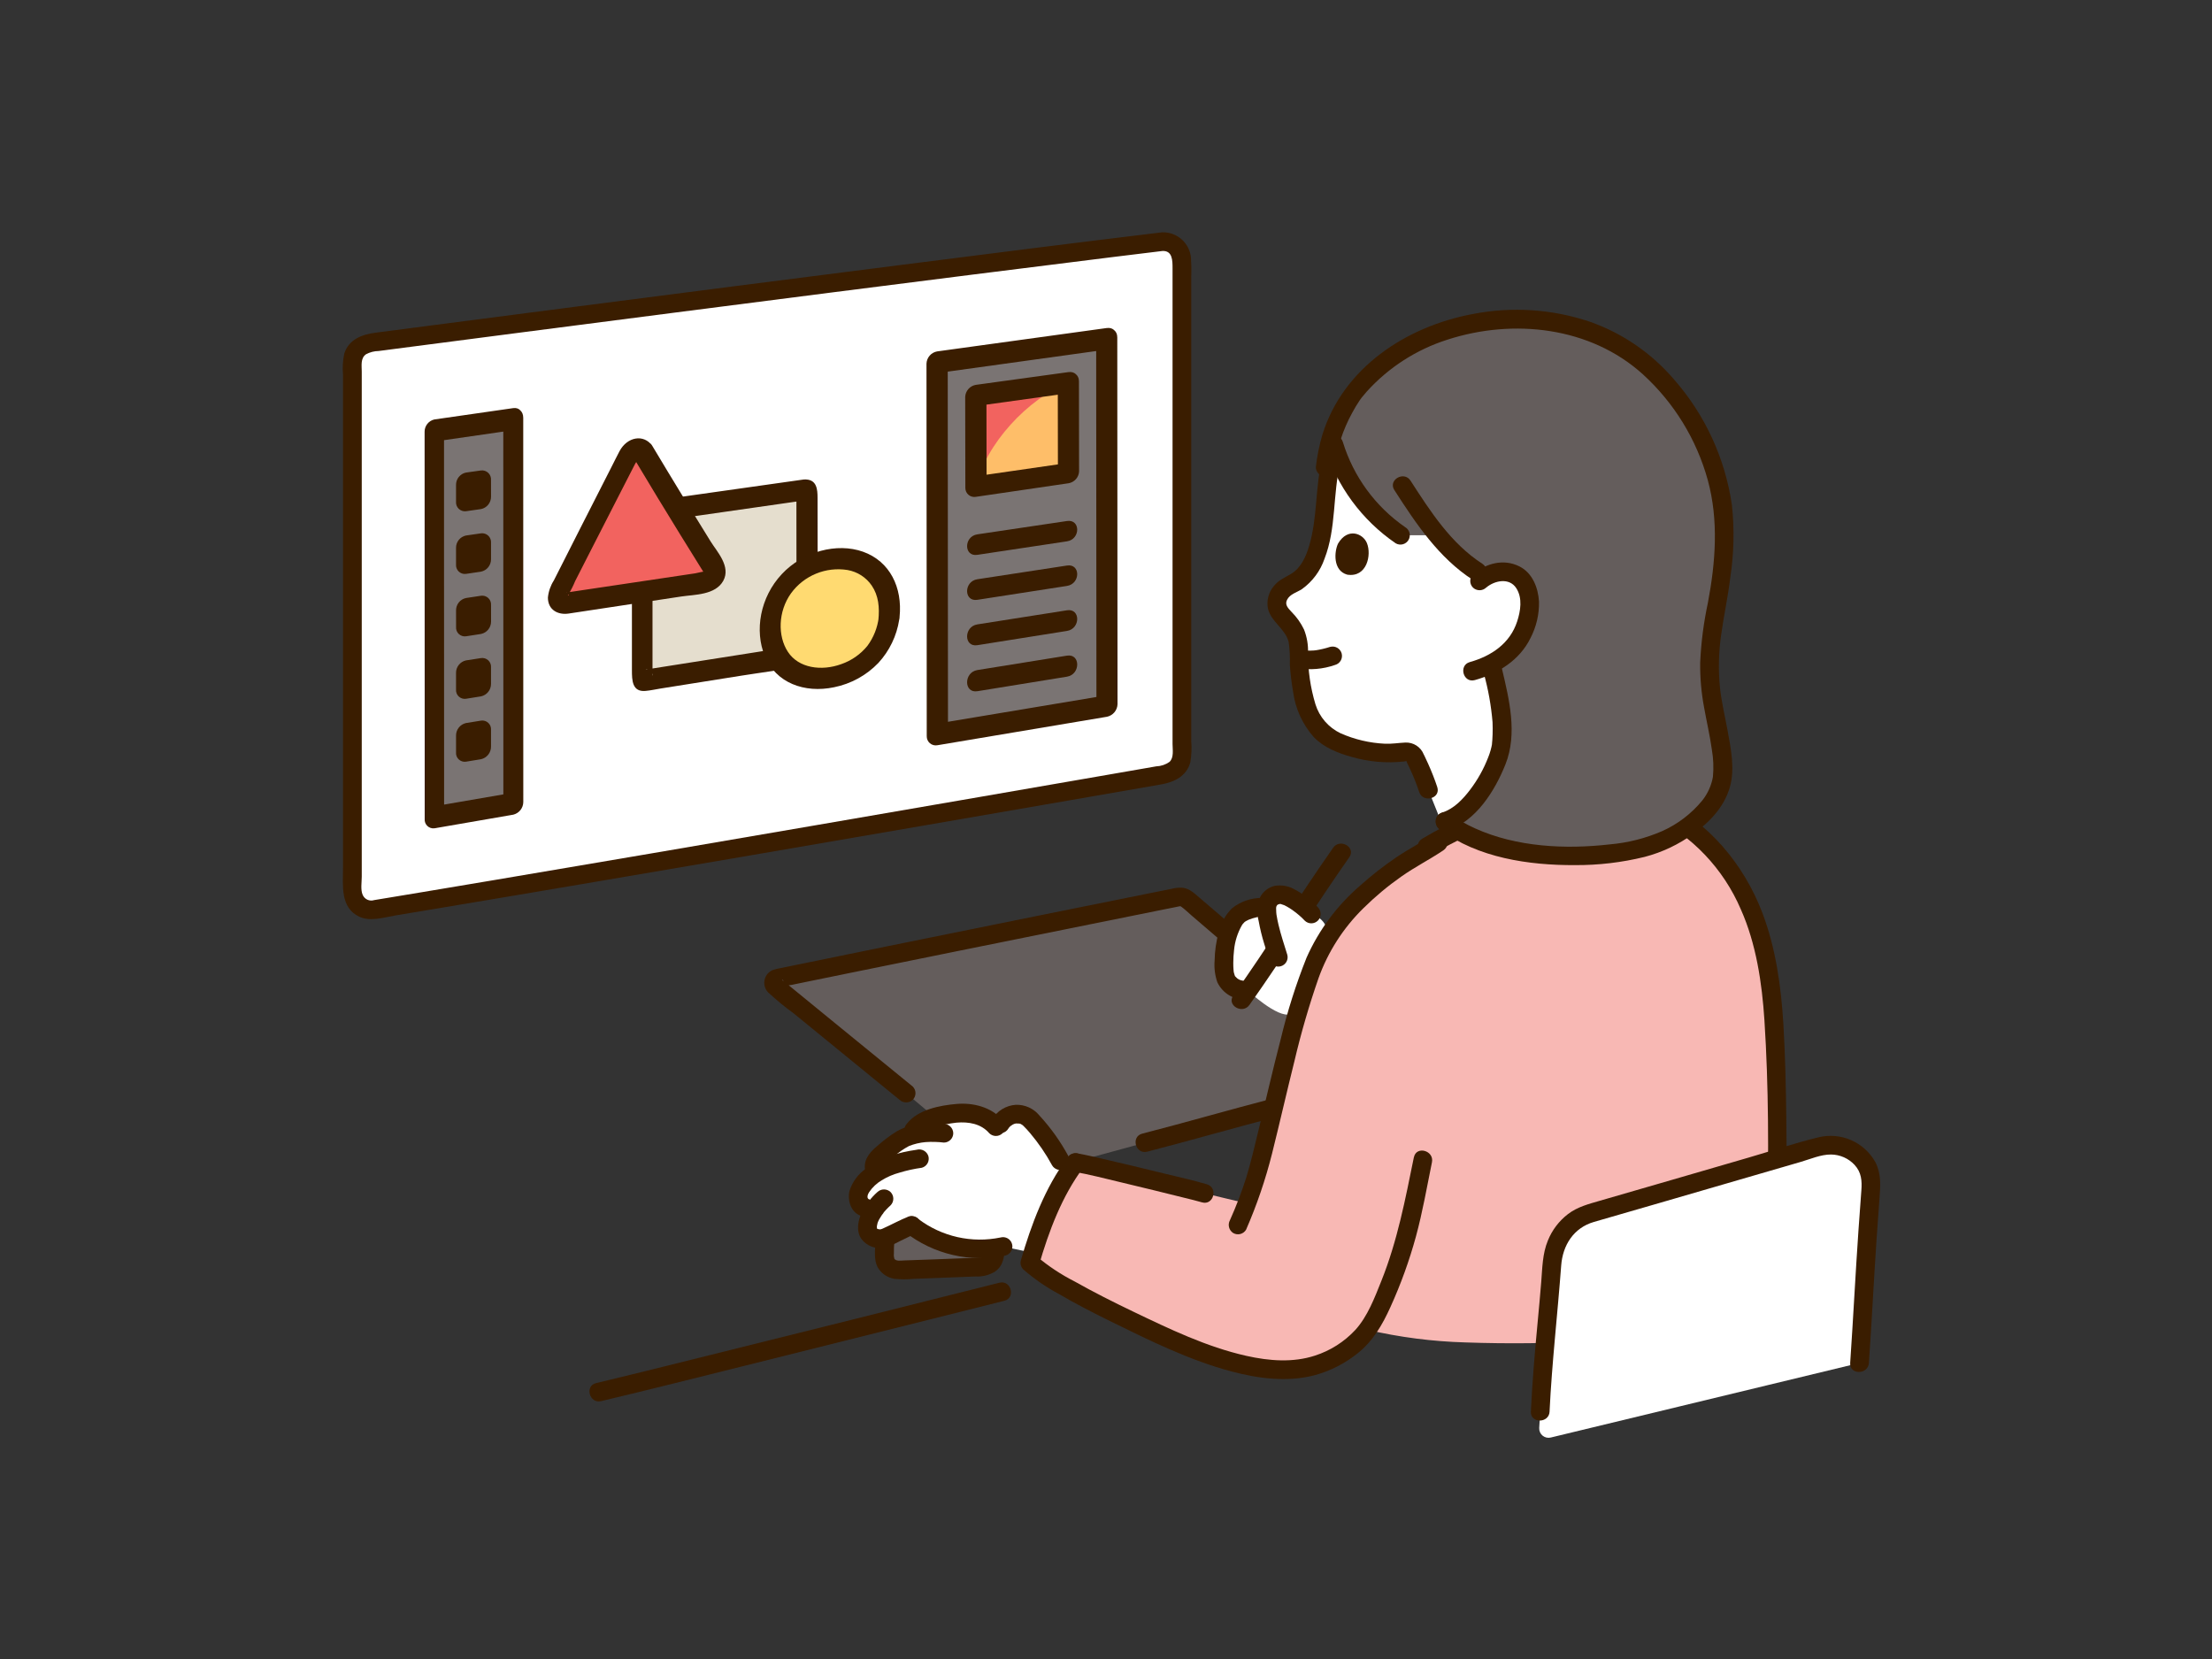 <svg width="200" height="150" viewBox="0 0 200 150" fill="none" xmlns="http://www.w3.org/2000/svg">
<rect x="0" y="0" width="200" height="150" fill="#333333" stroke="none"/>
<g clip-path="url(#clip0_1260_953)">
<path d="M148.692 63.128C148.844 62.993 148.99 62.861 149.126 62.733C151.576 60.434 155.233 55.865 155.546 49.156C155.658 45.562 154.784 42.007 153.019 38.875C148.97 31.851 143.926 30.317 140.794 29.689C137.781 29.125 134.678 29.265 131.729 30.098C125.797 31.682 122.836 35.574 122.316 36.451C121.166 38.224 120.443 40.24 120.204 42.34C119.984 43.441 119.86 44.56 119.832 45.683C119.567 48.214 119.209 51.725 116.794 52.809C116.307 53.005 115.9 53.358 115.635 53.81C114.985 55.032 116.032 55.679 116.651 56.457C117.04 56.957 117.301 57.544 117.412 58.168C117.398 59.404 117.48 60.639 117.655 61.862C117.763 62.723 117.979 63.567 118.299 64.374C118.752 65.548 119.642 66.501 120.784 67.032C122.654 67.877 125.265 68.324 127.002 67.991C127.204 67.953 127.413 67.991 127.59 68.096C127.766 68.201 127.899 68.367 127.962 68.562C128.416 69.476 128.807 70.42 129.133 71.387L130.293 74.278C132.457 73.996 143.456 72.783 144.726 72.744C144.567 71.801 144.47 71.222 144.47 71.222C144.315 70.278 144.261 69.321 144.308 68.366C144.65 66.377 147.065 64.564 148.692 63.128Z" fill="white"/>
<path d="M105.079 21.852C89.519 23.725 50.905 28.71 33.571 30.979C33.12 31.007 32.695 31.201 32.379 31.524C32.063 31.847 31.878 32.276 31.86 32.727C31.86 40.669 31.86 72.247 31.86 80.509C31.852 80.751 31.896 80.991 31.988 81.214C32.081 81.437 32.219 81.638 32.396 81.803C32.572 81.969 32.781 82.094 33.01 82.172C33.239 82.25 33.482 82.278 33.722 82.255C53.127 79.06 89.166 72.823 105.231 70.027C105.667 69.981 106.072 69.779 106.371 69.459C106.67 69.138 106.844 68.721 106.861 68.284C106.861 60.765 106.864 31.441 106.865 23.601C106.873 23.366 106.832 23.132 106.745 22.913C106.658 22.695 106.526 22.497 106.358 22.333C106.19 22.168 105.989 22.041 105.769 21.958C105.549 21.875 105.314 21.839 105.079 21.852Z" fill="white"/>
<path d="M105.078 21.005C97.129 21.962 89.188 22.973 81.246 23.983C71.511 25.221 61.777 26.47 52.044 27.73C47.768 28.284 43.491 28.838 39.215 29.395C37.46 29.624 35.704 29.853 33.949 30.082C32.731 30.242 31.541 30.677 31.13 31.965C30.997 32.587 30.957 33.224 31.013 33.857C31.013 41.16 31.013 48.464 31.013 55.768C31.013 63.338 31.013 70.908 31.013 78.478C31.013 80.064 30.749 82.072 32.488 82.886C33.498 83.359 34.737 82.938 35.788 82.765C36.804 82.596 37.821 82.426 38.84 82.257C43.415 81.495 47.99 80.724 52.563 79.946C62.779 78.213 72.994 76.463 83.206 74.697C87.717 73.918 92.227 73.138 96.736 72.356C98.649 72.025 100.562 71.692 102.475 71.36L104.984 70.923C106.167 70.718 107.286 70.183 107.624 68.923C107.732 68.283 107.76 67.633 107.706 66.986V60.152C107.706 56.054 107.706 51.956 107.706 47.858C107.706 40.243 107.706 32.629 107.706 25.014C107.73 24.446 107.722 23.877 107.683 23.309C107.624 22.666 107.322 22.069 106.838 21.64C106.354 21.212 105.724 20.985 105.078 21.005C103.997 21.081 103.989 22.773 105.078 22.696C106.023 22.63 106.017 23.575 106.017 24.263V30.597C106.017 34.534 106.017 38.472 106.017 42.41C106.017 50.097 106.017 57.784 106.017 65.471V67.255C106.017 67.778 106.158 68.495 105.742 68.887C105.389 69.136 104.97 69.276 104.538 69.29L103.266 69.512L100.735 69.952C96.659 70.66 92.582 71.367 88.505 72.071C78.647 73.776 68.788 75.471 58.928 77.156C54.16 77.969 49.392 78.777 44.625 79.582C42.463 79.946 40.3 80.308 38.138 80.669C37.166 80.831 36.194 80.992 35.221 81.153L33.836 81.382C33.632 81.449 33.411 81.436 33.216 81.347C33.021 81.257 32.868 81.096 32.787 80.897C32.59 80.443 32.708 79.756 32.708 79.269C32.708 78.663 32.708 78.057 32.708 77.451V72.79C32.708 68.877 32.708 64.965 32.708 61.051C32.708 53.177 32.708 45.302 32.708 37.427V33.599C32.708 33.045 32.581 32.389 33.098 32.028C33.451 31.841 33.842 31.741 34.241 31.736L35.433 31.58C39.292 31.076 43.152 30.574 47.013 30.074C56.382 28.859 65.752 27.652 75.123 26.454C83.627 25.368 92.133 24.296 100.64 23.238C102.12 23.055 103.6 22.875 105.08 22.696C105.302 22.69 105.514 22.599 105.671 22.441C105.828 22.284 105.92 22.073 105.926 21.851C105.925 21.627 105.835 21.412 105.676 21.253C105.517 21.095 105.302 21.006 105.078 21.005Z" fill="#3A1D00"/>
<path d="M100.067 30.637C94.955 31.341 89.842 32.048 84.731 32.757C84.737 43.972 84.745 55.187 84.753 66.401C89.865 65.541 94.977 64.684 100.09 63.831C100.084 52.766 100.077 41.702 100.067 30.637Z" fill="#7A7473"/>
<path d="M46.404 37.897C44.154 38.215 41.134 38.657 39.266 38.925C39.268 50.581 39.272 62.236 39.275 73.892C41.145 73.569 44.164 73.042 46.41 72.66C46.408 61.072 46.406 49.484 46.404 37.897Z" fill="#7A7473"/>
<path d="M46.406 36.9C43.993 37.241 41.614 37.591 39.267 37.927C39.015 37.986 38.791 38.128 38.632 38.332C38.472 38.535 38.387 38.787 38.391 39.045C38.393 48.131 38.396 57.216 38.399 66.301C38.399 68.863 38.399 71.442 38.399 74.038C38.388 74.155 38.404 74.272 38.444 74.382C38.485 74.493 38.549 74.592 38.633 74.674C38.717 74.756 38.818 74.818 38.929 74.856C39.041 74.894 39.159 74.906 39.275 74.893C41.62 74.487 44.001 74.069 46.411 73.659C46.667 73.595 46.895 73.448 47.059 73.241C47.222 73.034 47.312 72.778 47.314 72.514C47.314 63.232 47.312 53.95 47.309 44.668C47.309 42.388 47.309 40.091 47.309 37.776C47.309 36.496 45.505 36.74 45.505 38.022C45.505 47.052 45.507 56.081 45.511 65.11C45.511 67.657 45.511 70.225 45.511 72.812C45.81 72.431 46.11 72.05 46.411 71.67C44.001 72.079 41.62 72.495 39.275 72.899C39.567 73.183 39.861 73.467 40.154 73.751C40.153 64.41 40.15 55.068 40.147 45.727C40.147 43.434 40.147 41.128 40.147 38.808C39.854 39.181 39.56 39.553 39.268 39.925C41.614 39.586 43.996 39.236 46.406 38.893C47.564 38.725 47.567 36.736 46.406 36.9Z" fill="#3A1D00"/>
<path d="M96.599 34.603C94.001 34.962 90.455 35.454 88.231 35.761C88.234 37.987 88.241 41.466 88.244 43.991C90.47 43.666 94.017 43.149 96.611 42.773C96.608 40.27 96.601 36.819 96.599 34.603Z" fill="#F2635F"/>
<path d="M96.593 34.603C92.93 36.045 89.122 40.147 88.238 43.99C90.465 43.666 94.012 43.148 96.606 42.772C96.603 40.27 96.596 36.819 96.593 34.603Z" fill="#FEBE69"/>
<path d="M96.598 33.645C93.815 34.028 91.025 34.412 88.23 34.797C87.969 34.842 87.731 34.975 87.556 35.174C87.381 35.373 87.28 35.626 87.269 35.89C87.274 38.681 87.28 41.416 87.283 44.127C87.283 44.246 87.31 44.363 87.361 44.471C87.411 44.578 87.485 44.673 87.577 44.748C87.668 44.824 87.776 44.879 87.891 44.908C88.006 44.938 88.126 44.942 88.243 44.92C91.036 44.51 93.825 44.101 96.61 43.694C96.866 43.652 97.1 43.524 97.274 43.331C97.448 43.139 97.551 42.892 97.566 42.634C97.563 39.951 97.557 37.244 97.554 34.473C97.554 33.247 95.639 33.505 95.641 34.735C95.644 37.512 95.65 40.224 95.653 42.911L96.61 41.849C93.827 42.25 91.038 42.653 88.243 43.059C88.563 43.325 88.883 43.589 89.203 43.853C89.2 41.147 89.194 38.418 89.19 35.63C88.87 35.993 88.55 36.355 88.23 36.718C91.023 36.331 93.812 35.943 96.598 35.556C97.829 35.383 97.831 33.476 96.598 33.645Z" fill="#3A1D00"/>
<path d="M43.491 48.222L42.128 48.419C41.872 48.473 41.643 48.614 41.48 48.818C41.316 49.022 41.229 49.277 41.233 49.538C41.233 50.016 41.233 50.535 41.233 51.033C41.223 51.152 41.24 51.271 41.282 51.382C41.324 51.493 41.391 51.593 41.477 51.676C41.563 51.758 41.667 51.819 41.78 51.856C41.893 51.893 42.013 51.904 42.131 51.888L43.493 51.686C43.75 51.632 43.98 51.491 44.145 51.288C44.309 51.084 44.398 50.829 44.397 50.567C44.397 50.071 44.397 49.553 44.397 49.077C44.405 48.958 44.387 48.838 44.344 48.727C44.301 48.616 44.233 48.516 44.147 48.434C44.06 48.352 43.956 48.291 43.843 48.254C43.729 48.217 43.609 48.206 43.491 48.222Z" fill="#3A1D00"/>
<path d="M43.491 42.537L42.128 42.728C41.872 42.782 41.642 42.924 41.478 43.129C41.315 43.334 41.228 43.59 41.233 43.852C41.233 44.333 41.233 44.856 41.233 45.358C41.223 45.477 41.24 45.597 41.282 45.708C41.324 45.82 41.39 45.921 41.476 46.004C41.562 46.087 41.666 46.149 41.779 46.187C41.892 46.225 42.013 46.237 42.131 46.223L43.493 46.028C43.751 45.975 43.981 45.834 44.146 45.63C44.311 45.425 44.399 45.17 44.397 44.908C44.397 44.407 44.397 43.885 44.394 43.405C44.404 43.285 44.387 43.165 44.344 43.053C44.302 42.941 44.235 42.84 44.148 42.757C44.062 42.674 43.958 42.611 43.844 42.573C43.731 42.535 43.61 42.523 43.491 42.537Z" fill="#3A1D00"/>
<path d="M43.493 53.865L42.13 54.071C41.874 54.126 41.645 54.267 41.482 54.471C41.319 54.676 41.232 54.93 41.235 55.191C41.235 55.667 41.235 56.185 41.237 56.683C41.227 56.801 41.244 56.92 41.286 57.031C41.329 57.141 41.395 57.241 41.482 57.323C41.568 57.404 41.671 57.465 41.784 57.501C41.897 57.537 42.017 57.547 42.135 57.531L43.497 57.319C43.754 57.264 43.983 57.123 44.148 56.919C44.312 56.714 44.401 56.459 44.4 56.197C44.4 55.701 44.4 55.185 44.398 54.711C44.407 54.592 44.389 54.473 44.346 54.363C44.302 54.252 44.235 54.152 44.148 54.071C44.061 53.99 43.957 53.93 43.844 53.894C43.73 53.858 43.61 53.849 43.493 53.865Z" fill="#3A1D00"/>
<path d="M43.491 59.501L42.128 59.712C41.872 59.769 41.644 59.912 41.481 60.117C41.318 60.323 41.23 60.578 41.233 60.84C41.233 61.316 41.233 61.835 41.233 62.334C41.223 62.452 41.24 62.571 41.282 62.682C41.324 62.793 41.391 62.893 41.477 62.974C41.564 63.056 41.667 63.116 41.781 63.152C41.894 63.188 42.014 63.197 42.131 63.18L43.493 62.962C43.75 62.905 43.98 62.762 44.144 62.556C44.309 62.351 44.397 62.095 44.396 61.832C44.396 61.334 44.396 60.817 44.396 60.341C44.405 60.223 44.387 60.104 44.344 59.994C44.3 59.883 44.233 59.784 44.146 59.703C44.059 59.623 43.955 59.562 43.841 59.527C43.728 59.492 43.608 59.483 43.491 59.501Z" fill="#3A1D00"/>
<path d="M43.491 65.156L42.128 65.376C41.872 65.434 41.643 65.58 41.48 65.787C41.317 65.994 41.23 66.25 41.234 66.513C41.234 66.993 41.234 67.516 41.234 68.019C41.223 68.137 41.239 68.256 41.281 68.368C41.323 68.479 41.389 68.579 41.476 68.661C41.562 68.743 41.666 68.804 41.78 68.84C41.893 68.876 42.014 68.886 42.131 68.868L43.494 68.645C43.751 68.585 43.981 68.439 44.145 68.232C44.309 68.025 44.398 67.767 44.396 67.503C44.396 67.002 44.396 66.48 44.396 66.001C44.406 65.882 44.389 65.763 44.347 65.652C44.304 65.54 44.236 65.44 44.149 65.359C44.062 65.277 43.957 65.217 43.843 65.182C43.73 65.146 43.609 65.138 43.491 65.156Z" fill="#3A1D00"/>
<path d="M88.369 50.166L96.472 48.945C97.703 48.76 97.705 46.925 96.472 47.108L88.369 48.313C87.133 48.497 87.131 50.353 88.369 50.166Z" fill="#3A1D00"/>
<path d="M88.369 54.233L96.472 52.977C97.703 52.786 97.705 50.944 96.472 51.133L88.369 52.373C87.133 52.562 87.131 54.425 88.369 54.233Z" fill="#3A1D00"/>
<path d="M88.368 58.335C91.073 57.904 93.775 57.474 96.472 57.046C97.703 56.85 97.705 54.986 96.472 55.18L88.369 56.455C87.133 56.649 87.131 58.532 88.368 58.335Z" fill="#3A1D00"/>
<path d="M88.369 62.497C91.074 62.058 93.775 61.62 96.473 61.182C97.704 60.983 97.706 59.083 96.473 59.28C93.777 59.713 91.076 60.148 88.369 60.584C87.133 60.783 87.131 62.698 88.369 62.496V62.497Z" fill="#3A1D00"/>
<path d="M100.067 29.659C94.956 30.361 89.843 31.066 84.73 31.773C84.466 31.82 84.227 31.956 84.052 32.159C83.878 32.361 83.778 32.617 83.769 32.885C83.775 41.604 83.782 50.324 83.788 59.043C83.788 61.508 83.791 64.004 83.792 66.557C83.788 66.678 83.812 66.799 83.861 66.91C83.909 67.021 83.983 67.12 84.075 67.199C84.167 67.278 84.275 67.335 84.393 67.367C84.51 67.399 84.633 67.404 84.752 67.382C89.863 66.521 94.976 65.662 100.089 64.806C100.351 64.75 100.588 64.609 100.761 64.403C100.933 64.198 101.032 63.941 101.042 63.673C101.038 54.838 101.032 46.003 101.024 37.168C101.024 34.988 101.021 32.775 101.02 30.506C101.02 29.254 99.112 29.508 99.112 30.764C99.117 39.359 99.123 47.955 99.13 56.55C99.13 58.981 99.133 61.449 99.135 63.985C99.453 63.608 99.771 63.233 100.089 62.859C94.976 63.709 89.864 64.563 84.752 65.422C85.073 65.694 85.393 65.968 85.713 66.242C85.708 57.278 85.702 48.314 85.695 39.351C85.695 37.143 85.691 34.908 85.69 32.628C85.369 32.997 85.049 33.366 84.73 33.734C89.842 33.026 94.954 32.317 100.067 31.607C101.293 31.437 101.296 29.49 100.067 29.659Z" fill="#3A1D00"/>
<path d="M72.648 44.309C67.89 44.986 63.132 45.664 58.373 46.345C58.288 46.36 58.211 46.404 58.155 46.47C58.099 46.536 58.068 46.619 58.067 46.706V61.237C58.065 61.276 58.072 61.315 58.087 61.351C58.102 61.387 58.125 61.42 58.155 61.446C58.184 61.471 58.219 61.49 58.257 61.501C58.295 61.511 58.334 61.513 58.373 61.506L72.664 59.242C72.75 59.227 72.828 59.183 72.886 59.117C72.943 59.051 72.975 58.967 72.978 58.88C72.972 54.112 72.967 49.344 72.962 44.576C72.963 44.536 72.955 44.497 72.939 44.461C72.923 44.425 72.899 44.393 72.869 44.368C72.839 44.342 72.803 44.324 72.765 44.313C72.727 44.303 72.687 44.302 72.648 44.309Z" fill="#E5DECE"/>
<path d="M72.648 43.357C68.566 43.934 64.484 44.512 60.401 45.09C59.755 45.182 59.103 45.248 58.46 45.366C58.103 45.42 57.776 45.597 57.535 45.865C57.293 46.133 57.153 46.476 57.136 46.837C57.129 46.964 57.136 47.09 57.136 47.217C57.136 49.354 57.136 51.484 57.136 53.608C57.136 55.928 57.136 58.248 57.136 60.581C57.136 61.511 57.157 62.584 58.373 62.47C58.826 62.428 59.29 62.324 59.745 62.251L67.044 61.089C68.877 60.797 70.733 60.572 72.578 60.208C72.942 60.151 73.275 59.971 73.522 59.698C73.769 59.425 73.915 59.076 73.935 58.709C73.956 58.319 73.935 57.929 73.935 57.543C73.933 56.173 73.931 54.808 73.93 53.447C73.926 50.633 73.923 47.828 73.92 44.999C73.92 44.235 73.836 43.409 72.905 43.354C72.644 43.339 72.385 43.413 72.172 43.564C71.959 43.715 71.804 43.934 71.732 44.186C71.695 44.3 71.683 44.421 71.697 44.54C71.712 44.66 71.752 44.775 71.815 44.877C71.879 44.979 71.963 45.066 72.064 45.132C72.165 45.198 72.278 45.242 72.397 45.259L72.391 45.255L72.046 44.964C71.929 44.808 72.02 44.68 72.009 44.889C72.005 44.949 72.009 45.01 72.009 45.07C72.009 45.235 72.009 45.4 72.009 45.565C72.009 45.962 72.009 46.358 72.009 46.755C72.009 47.808 72.01 48.859 72.012 49.909C72.015 52.162 72.017 54.411 72.02 56.671V58.092V58.617C72.02 58.684 72.018 58.752 72.02 58.819C72.019 58.849 72.019 58.879 72.02 58.909C72.043 59.054 71.907 59.013 72.059 58.764L72.401 58.369C72.58 58.221 72.759 58.289 72.563 58.306C72.465 58.314 72.364 58.337 72.267 58.352L71.198 58.521L67.801 59.056L60.126 60.264L58.847 60.466C58.73 60.484 58.611 60.497 58.495 60.521C58.27 60.568 58.46 60.45 58.625 60.539L58.96 60.832C59.077 60.992 58.983 61.191 58.997 60.99C59.004 60.89 58.997 60.789 58.997 60.691V59.611C58.997 58.465 58.997 57.322 58.997 56.181C58.997 53.579 58.997 50.984 58.997 48.376V47.061C58.997 46.941 59.003 46.818 58.997 46.699C58.985 46.468 59.071 46.65 58.959 46.838C58.846 46.969 58.735 47.1 58.624 47.231C58.451 47.377 58.274 47.306 58.466 47.292C58.561 47.286 58.66 47.264 58.755 47.25L59.802 47.099L63.151 46.618L70.862 45.513L72.649 45.257C73.875 45.081 73.878 43.183 72.648 43.357Z" fill="#3A1D00"/>
<path d="M58.163 40.899C60.261 44.422 62.404 47.919 64.59 51.39C64.65 51.513 64.68 51.648 64.678 51.785C64.675 51.921 64.641 52.055 64.578 52.176C64.514 52.297 64.422 52.401 64.311 52.48C64.199 52.559 64.071 52.611 63.936 52.631C59.687 53.268 55.437 53.907 51.187 54.546C50.622 54.631 50.271 54.039 50.552 53.482C52.651 49.343 54.757 45.209 56.871 41.077C56.917 40.952 56.997 40.841 57.101 40.757C57.206 40.673 57.331 40.619 57.464 40.601C57.596 40.582 57.731 40.6 57.855 40.653C57.978 40.706 58.085 40.791 58.163 40.899Z" fill="#F2635F"/>
<path d="M57.357 41.502C58.745 43.829 60.139 46.125 61.538 48.391C62.227 49.507 62.916 50.618 63.607 51.724C63.623 51.751 63.734 51.981 63.766 51.977C63.672 51.985 63.861 51.625 63.909 51.682C63.834 51.594 62.986 51.819 62.867 51.837C59.455 52.344 56.08 52.848 52.74 53.348C52.281 53.416 51.823 53.488 51.365 53.553C51.312 53.565 51.257 53.572 51.202 53.575C51.211 53.461 51.559 53.858 51.343 53.846C51.359 53.818 51.373 53.788 51.386 53.758C51.625 53.369 51.832 52.96 52.005 52.537C52.384 51.791 52.764 51.046 53.144 50.301C54.063 48.497 54.986 46.693 55.912 44.889C56.289 44.156 56.665 43.422 57.042 42.685L57.413 41.961C57.503 41.827 57.577 41.683 57.633 41.532C57.67 41.325 57.521 41.732 57.355 41.501C58.027 42.436 59.646 41.24 58.963 40.294C58.197 39.229 56.709 39.49 56.014 40.795C55.772 41.249 55.549 41.713 55.314 42.171C54.379 44.007 53.447 45.837 52.519 47.661C51.702 49.268 50.889 50.875 50.077 52.481C49.778 52.948 49.593 53.479 49.539 54.03C49.542 55.152 50.453 55.62 51.415 55.475L61.613 53.931C62.781 53.755 64.685 53.812 65.398 52.508C66.102 51.219 64.826 49.877 64.255 48.961C62.527 46.179 60.802 43.366 59.085 40.491C59.045 40.425 59.006 40.359 58.966 40.293C58.366 39.289 56.757 40.495 57.357 41.502Z" fill="#3A1D00"/>
<path d="M80.377 55.931C80.297 56.445 80.166 56.951 79.986 57.44C79.66 58.272 79.15 59.02 78.495 59.628C78.148 59.933 77.775 60.207 77.38 60.446C76.925 60.692 76.447 60.895 75.954 61.052C75.363 61.215 74.756 61.313 74.143 61.345C73.671 61.346 73.201 61.296 72.74 61.194C72.339 61.079 71.954 60.916 71.592 60.709C71.282 60.503 70.997 60.262 70.743 59.99C70.479 59.667 70.254 59.314 70.075 58.938C69.896 58.493 69.768 58.029 69.694 57.556C69.633 57.025 69.628 56.488 69.681 55.955C69.758 55.453 69.885 54.959 70.062 54.482C70.25 54.042 70.477 53.619 70.742 53.219C71.018 52.841 71.327 52.487 71.665 52.162C72.405 51.485 73.296 50.994 74.263 50.729C74.764 50.596 75.279 50.519 75.796 50.5C76.284 50.495 76.771 50.551 77.245 50.665C77.648 50.783 78.037 50.946 78.403 51.152C78.736 51.368 79.043 51.622 79.318 51.908C79.586 52.225 79.816 52.574 80.002 52.945C80.187 53.379 80.318 53.833 80.392 54.298C80.447 54.841 80.442 55.389 80.377 55.931Z" fill="#FFDA71"/>
<path d="M79.452 55.824C79.338 56.757 78.984 57.644 78.424 58.4C77.806 59.158 76.988 59.73 76.063 60.048C74.263 60.703 72.207 60.41 71.242 58.942C70.297 57.505 70.35 55.279 71.519 53.646C72.093 52.856 72.876 52.241 73.779 51.869C74.683 51.497 75.672 51.383 76.636 51.539C77.075 51.617 77.494 51.78 77.869 52.021C78.243 52.262 78.566 52.575 78.818 52.942C79.434 53.847 79.538 54.917 79.418 56.08C79.416 56.2 79.441 56.318 79.491 56.426C79.541 56.534 79.615 56.63 79.707 56.706C79.799 56.782 79.907 56.836 80.023 56.865C80.139 56.894 80.26 56.896 80.376 56.872C80.635 56.823 80.869 56.689 81.043 56.491C81.217 56.294 81.32 56.044 81.336 55.782C81.608 53.127 80.469 50.753 78.03 49.884C75.686 49.049 72.614 49.842 70.683 51.914C68.728 54.005 68.197 57.023 69.158 59.336C70.158 61.743 72.725 62.699 75.41 62.139C76.942 61.831 78.344 61.062 79.424 59.934C80.422 58.848 81.075 57.491 81.302 56.035C81.336 55.922 81.346 55.803 81.33 55.685C81.314 55.568 81.273 55.455 81.209 55.355C81.146 55.255 81.061 55.17 80.961 55.106C80.862 55.042 80.749 55.001 80.632 54.984C80.369 54.969 80.108 55.044 79.894 55.196C79.679 55.349 79.523 55.57 79.452 55.824Z" fill="#3A1D00"/>
<path d="M99.258 82.566C89.621 84.511 73.968 87.682 70.246 88.461C70.172 88.478 70.104 88.514 70.05 88.567C69.996 88.621 69.958 88.688 69.94 88.762C69.923 88.835 69.927 88.913 69.951 88.984C69.976 89.056 70.02 89.119 70.079 89.167C71.891 90.647 77.255 95.037 81.926 98.839L91.22 106.647C100.293 104.242 114.165 100.372 125.629 97.325L113.354 86.555C111.951 85.268 108.473 82.295 107.338 81.326C107.226 81.23 107.094 81.16 106.951 81.122C106.809 81.085 106.659 81.08 106.515 81.108C105.459 81.317 102.755 81.861 99.258 82.566Z" fill="#645D5C"/>
<path d="M81.726 102.906C81.489 103.021 81.263 103.159 81.052 103.317C80.534 103.715 80.024 104.124 79.523 104.543C79.344 104.677 79.207 104.859 79.127 105.068C79.047 105.277 79.028 105.504 79.073 105.723L79.186 106.056C78.767 106.322 78.394 106.653 78.082 107.037C77.803 107.351 77.63 107.744 77.585 108.161C77.568 108.369 77.615 108.578 77.721 108.758C77.827 108.938 77.985 109.082 78.175 109.168L78.982 109.464C78.876 109.626 78.778 109.794 78.69 109.966C78.323 110.675 78.374 111.347 78.671 111.658C78.82 111.793 78.998 111.892 79.192 111.948C79.386 112.004 79.59 112.015 79.788 111.981C80.158 111.913 81.801 111.031 82.415 110.797C83.572 111.697 84.912 112.335 86.341 112.664C87.77 112.994 89.254 113.008 90.689 112.704L93.555 113.315C94.31 110.798 95.222 108.331 96.285 105.928C95.581 104.161 94.517 102.56 93.16 101.226C92.928 100.977 92.619 100.811 92.283 100.755C91.887 100.685 91.478 100.756 91.13 100.957C90.898 101.074 90.698 101.246 90.547 101.457C90.396 101.668 90.298 101.913 90.263 102.17C89.93 101.699 89.489 101.314 88.977 101.049C88.465 100.783 87.896 100.644 87.319 100.643C86.29 100.635 85.267 100.793 84.289 101.111C83.401 101.359 82.482 102.059 82.385 102.645C82.159 102.714 81.938 102.801 81.726 102.906Z" fill="white"/>
<path d="M79.978 112.802C79.983 112.633 79.992 112.473 80.007 112.32C80.007 112.32 80.022 112.161 80.045 111.897C80.646 111.655 81.896 110.996 82.415 110.795C83.481 111.626 84.703 112.234 86.008 112.583C87.314 112.932 88.677 113.015 90.015 112.827C89.991 113.068 89.976 113.222 89.976 113.222C89.964 113.344 89.945 113.481 89.921 113.628C89.848 113.9 89.685 114.139 89.459 114.307C89.232 114.474 88.955 114.56 88.674 114.55C86.737 114.626 83.299 114.761 81.363 114.822C80.636 114.845 80.019 114.392 79.99 113.807C79.974 113.472 79.967 113.127 79.978 112.802Z" fill="#645D5C"/>
<path d="M96.584 104.505C95.871 103.188 94.997 101.965 93.983 100.863C93.725 100.546 93.397 100.294 93.025 100.125C92.653 99.957 92.246 99.877 91.838 99.892C91.405 99.922 90.986 100.055 90.615 100.28C90.245 100.506 89.934 100.817 89.709 101.188C89.596 101.381 89.564 101.612 89.621 101.829C89.678 102.046 89.819 102.231 90.013 102.345C90.207 102.458 90.438 102.489 90.655 102.432C90.872 102.376 91.058 102.235 91.171 102.041C91.174 102.036 91.298 101.872 91.235 101.938C91.166 102.014 91.311 101.871 91.324 101.857C91.475 101.699 91.216 101.922 91.409 101.788C91.458 101.754 91.506 101.719 91.556 101.687C91.579 101.672 91.778 101.589 91.644 101.633C91.711 101.611 91.78 101.593 91.849 101.581C91.983 101.557 91.677 101.575 91.927 101.581C92.002 101.581 92.075 101.581 92.149 101.588C92.239 101.596 92.084 101.566 92.224 101.606C92.364 101.646 92.22 101.59 92.294 101.629C92.356 101.66 92.416 101.696 92.473 101.737C92.375 101.665 92.513 101.779 92.53 101.795C92.742 101.998 92.938 102.221 93.129 102.443C93.892 103.345 94.561 104.323 95.124 105.361C95.18 105.457 95.254 105.542 95.343 105.609C95.431 105.677 95.532 105.727 95.64 105.755C95.748 105.784 95.86 105.791 95.971 105.776C96.081 105.761 96.188 105.724 96.284 105.668C96.38 105.611 96.464 105.537 96.532 105.448C96.599 105.359 96.648 105.258 96.676 105.15C96.704 105.042 96.71 104.93 96.695 104.819C96.679 104.709 96.642 104.603 96.585 104.507L96.584 104.505Z" fill="#3A1D00"/>
<path d="M90.645 101.27C89.629 100.092 87.983 99.683 86.482 99.815C84.951 99.949 83.016 100.318 82.003 101.591C81.851 101.752 81.766 101.966 81.766 102.189C81.766 102.411 81.851 102.625 82.003 102.787C82.163 102.944 82.378 103.032 82.602 103.032C82.825 103.032 83.04 102.944 83.2 102.787C83.539 102.371 83.998 102.07 84.515 101.925C85.154 101.718 85.814 101.578 86.482 101.505C87.578 101.412 88.698 101.594 89.448 102.465C89.608 102.622 89.822 102.71 90.046 102.71C90.27 102.71 90.485 102.622 90.645 102.465C90.799 102.304 90.886 102.09 90.886 101.867C90.886 101.644 90.799 101.43 90.645 101.269V101.27Z" fill="#3A1D00"/>
<path d="M85.345 101.612C83.902 101.478 82.388 101.559 81.095 102.281C80.459 102.678 79.858 103.13 79.3 103.631C78.586 104.217 77.992 104.964 78.255 105.947C78.284 106.054 78.335 106.154 78.403 106.242C78.471 106.329 78.556 106.403 78.653 106.458C78.749 106.512 78.856 106.548 78.966 106.561C79.077 106.575 79.189 106.567 79.296 106.537C79.403 106.508 79.503 106.458 79.591 106.389C79.679 106.321 79.752 106.236 79.807 106.14C79.862 106.043 79.897 105.937 79.911 105.826C79.924 105.716 79.916 105.604 79.887 105.497C79.911 105.588 79.887 105.395 79.879 105.452C79.866 105.522 79.931 105.339 79.905 105.388C79.941 105.314 79.993 105.249 80.056 105.197C80.316 104.957 80.602 104.74 80.878 104.521C81.277 104.173 81.713 103.872 82.18 103.623C82.66 103.43 83.166 103.309 83.682 103.264C84.236 103.226 84.793 103.24 85.345 103.307C85.569 103.305 85.783 103.216 85.942 103.057C86.1 102.899 86.19 102.685 86.191 102.461C86.187 102.238 86.096 102.026 85.938 101.868C85.781 101.711 85.568 101.62 85.345 101.616V101.612Z" fill="#3A1D00"/>
<path d="M82.901 103.954C81.265 104.183 79.569 104.661 78.252 105.695C77.568 106.18 77.061 106.875 76.809 107.674C76.611 108.5 76.907 109.542 77.75 109.899C77.945 110.005 78.174 110.032 78.389 109.976C78.604 109.92 78.789 109.784 78.908 109.596C79.019 109.402 79.05 109.172 78.993 108.955C78.937 108.739 78.797 108.553 78.604 108.439C78.592 108.434 78.411 108.375 78.501 108.4C78.571 108.419 78.435 108.327 78.517 108.434C78.491 108.4 78.415 108.217 78.468 108.374C78.452 108.327 78.443 108.278 78.426 108.231C78.475 108.376 78.429 108.231 78.431 108.162C78.427 108.276 78.439 108.127 78.451 108.081C78.457 108.062 78.518 107.891 78.474 107.993C78.505 107.924 78.541 107.859 78.581 107.795C78.874 107.355 79.263 106.987 79.718 106.718C80.215 106.412 80.754 106.18 81.317 106.029C81.982 105.826 82.662 105.677 83.351 105.583C83.567 105.523 83.751 105.38 83.862 105.185C83.972 104.99 84.002 104.76 83.944 104.543C83.879 104.33 83.735 104.15 83.541 104.039C83.347 103.929 83.119 103.898 82.902 103.951L82.901 103.954Z" fill="#3A1D00"/>
<path d="M79.325 107.786C78.767 108.283 78.305 108.878 77.959 109.541C77.587 110.275 77.372 111.296 77.888 112.024C78.137 112.354 78.479 112.602 78.87 112.737C79.261 112.872 79.683 112.887 80.083 112.781C80.532 112.628 80.967 112.437 81.384 112.209C81.649 112.082 81.914 111.951 82.18 111.823C82.297 111.768 82.415 111.712 82.533 111.658L82.693 111.587C82.801 111.539 82.454 111.683 82.653 111.606C82.867 111.542 83.048 111.398 83.158 111.204C83.269 111.011 83.3 110.782 83.246 110.566C83.184 110.35 83.041 110.168 82.846 110.057C82.651 109.947 82.421 109.917 82.205 109.974C81.374 110.296 80.593 110.737 79.779 111.099C79.627 111.166 79.864 111.065 79.843 111.072C79.81 111.083 79.779 111.098 79.747 111.11C79.693 111.13 79.633 111.141 79.581 111.163C79.563 111.171 79.776 111.149 79.614 111.154C79.553 111.154 79.487 111.143 79.429 111.147C79.602 111.133 79.566 111.174 79.494 111.152C79.459 111.142 79.423 111.135 79.388 111.125C79.363 111.118 79.338 111.107 79.312 111.1C79.218 111.073 79.466 111.191 79.344 111.11C79.316 111.089 79.286 111.072 79.254 111.056C79.264 111.056 79.375 111.174 79.325 111.112C79.306 111.087 79.283 111.064 79.257 111.045C79.202 111.009 79.325 111.122 79.326 111.135C79.314 111.109 79.3 111.084 79.284 111.061C79.231 110.976 79.334 111.043 79.316 111.138C79.311 111.072 79.294 111.008 79.269 110.948C79.282 110.967 79.282 111.162 79.283 111.016C79.283 110.989 79.283 110.961 79.283 110.932C79.283 110.894 79.289 110.856 79.287 110.818C79.284 110.728 79.278 110.886 79.274 110.894C79.3 110.814 79.318 110.731 79.328 110.646C79.337 110.614 79.347 110.582 79.358 110.55C79.383 110.475 79.398 110.415 79.361 110.524C79.43 110.357 79.516 110.197 79.617 110.047C79.658 109.979 79.701 109.913 79.744 109.847C79.777 109.798 79.887 109.687 79.898 109.629C79.898 109.632 79.796 109.756 79.856 109.683C79.887 109.645 79.918 109.605 79.95 109.567C80.003 109.505 80.057 109.444 80.112 109.385C80.243 109.243 80.382 109.109 80.525 108.979C80.682 108.82 80.77 108.605 80.77 108.381C80.77 108.157 80.682 107.942 80.525 107.783C80.364 107.629 80.15 107.543 79.927 107.543C79.704 107.543 79.489 107.629 79.328 107.783L79.325 107.786Z" fill="#3A1D00"/>
<path d="M81.836 111.409C83.104 112.4 84.573 113.102 86.142 113.467C87.71 113.831 89.339 113.849 90.915 113.519C91.131 113.46 91.315 113.317 91.426 113.121C91.537 112.926 91.566 112.695 91.506 112.479C91.446 112.263 91.303 112.079 91.108 111.968C90.912 111.858 90.681 111.829 90.465 111.888C89.178 112.154 87.849 112.142 86.567 111.853C85.286 111.564 84.08 111.005 83.032 110.213C82.87 110.061 82.656 109.977 82.434 109.977C82.212 109.977 81.998 110.061 81.836 110.213C81.678 110.373 81.59 110.587 81.59 110.811C81.59 111.035 81.678 111.25 81.836 111.409Z" fill="#3A1D00"/>
<path d="M79.164 112.32C79.106 113.026 79.01 113.914 79.347 114.566C79.503 114.844 79.72 115.084 79.981 115.267C80.243 115.45 80.543 115.571 80.858 115.623C81.446 115.684 82.04 115.685 82.629 115.626C83.246 115.604 83.863 115.581 84.48 115.558C85.721 115.511 86.962 115.463 88.203 115.414C88.83 115.449 89.451 115.291 89.985 114.961C90.594 114.521 90.745 113.931 90.825 113.222C90.823 112.998 90.733 112.784 90.575 112.625C90.417 112.467 90.202 112.378 89.978 112.376C89.755 112.381 89.543 112.472 89.385 112.629C89.228 112.787 89.137 112.999 89.132 113.222C89.096 113.539 89.013 113.659 88.676 113.704C88.265 113.758 87.829 113.737 87.413 113.754C86.435 113.792 85.457 113.829 84.478 113.867C83.557 113.901 82.636 113.934 81.715 113.965C81.482 113.973 81.024 114.053 80.863 113.813C80.818 113.656 80.804 113.492 80.823 113.329C80.818 112.991 80.828 112.657 80.856 112.321C80.944 111.236 79.251 111.242 79.163 112.321L79.164 112.32Z" fill="#3A1D00"/>
<path d="M113.955 85.957C112.164 84.317 110.303 82.749 108.458 81.171C107.994 80.774 107.56 80.342 106.924 80.265C106.589 80.245 106.252 80.279 105.927 80.365C105.443 80.462 104.96 80.559 104.476 80.656C100.919 81.369 97.364 82.086 93.808 82.806C89.31 83.716 84.812 84.627 80.315 85.54C77.075 86.198 73.836 86.861 70.597 87.528C70.365 87.565 70.136 87.619 69.911 87.689C69.718 87.762 69.546 87.881 69.41 88.037C69.274 88.193 69.179 88.379 69.133 88.581C69.087 88.782 69.091 88.991 69.146 89.191C69.201 89.39 69.303 89.572 69.446 89.722C70.185 90.407 70.965 91.048 71.78 91.641C74.293 93.696 76.806 95.748 79.321 97.799L81.332 99.438C81.494 99.591 81.708 99.676 81.931 99.676C82.153 99.676 82.367 99.591 82.529 99.438C82.686 99.278 82.775 99.064 82.775 98.84C82.775 98.616 82.686 98.401 82.529 98.242C80.174 96.325 77.82 94.406 75.469 92.483L72.567 90.11L71.491 89.231L71.051 88.871C70.982 88.804 70.907 88.743 70.827 88.688C70.46 88.483 71.081 88.586 70.78 88.999L70.476 89.302C70.81 89.165 71.165 89.083 71.525 89.06C71.998 88.962 72.47 88.865 72.942 88.768C74.238 88.502 75.534 88.237 76.831 87.973C80.191 87.288 83.551 86.605 86.912 85.925C93.016 84.689 99.122 83.456 105.228 82.228L106.437 81.986C106.507 81.967 106.578 81.953 106.649 81.944C106.711 81.939 106.71 81.91 106.826 81.996C107.153 82.235 107.451 82.53 107.757 82.793C109.436 84.231 111.127 85.661 112.757 87.154C113.559 87.889 114.759 86.695 113.954 85.958L113.955 85.957Z" fill="#3A1D00"/>
<path d="M112.784 89.532C112.398 89.571 112.008 89.496 111.665 89.317C111.321 89.136 111.038 88.859 110.851 88.519C110.467 87.695 111.045 84.052 111.975 82.734C112.32 82.247 113.603 82 114.161 82.034L114.538 82.03C114.543 81.924 114.561 81.818 114.593 81.716C114.651 81.532 114.753 81.364 114.891 81.228C115.028 81.092 115.196 80.991 115.381 80.933C115.816 80.845 116.268 80.926 116.645 81.16C117.356 81.559 118.006 82.06 118.574 82.646C118.574 82.646 121.175 83.318 119.42 86.367C118.605 87.784 117.649 91.329 116.66 91.69C115.525 92.102 112.784 89.532 112.784 89.532Z" fill="white"/>
<path d="M114.164 81.188C113.153 81.166 112.167 81.502 111.379 82.136C110.796 82.728 110.386 83.468 110.194 84.277C109.96 85.118 109.834 85.987 109.82 86.86C109.767 87.521 109.851 88.185 110.067 88.812C110.308 89.318 110.697 89.739 111.183 90.018C111.669 90.297 112.228 90.423 112.787 90.377C113.01 90.371 113.222 90.28 113.379 90.123C113.537 89.965 113.628 89.754 113.633 89.531C113.632 89.307 113.542 89.093 113.384 88.935C113.225 88.777 113.011 88.687 112.787 88.685C112.689 88.694 112.59 88.696 112.491 88.691C112.391 88.681 112.385 88.681 112.472 88.691C112.416 88.68 112.359 88.668 112.303 88.654C112.134 88.625 111.975 88.552 111.843 88.442C111.88 88.469 111.693 88.298 111.662 88.256C111.67 88.267 111.535 87.872 111.64 88.226C111.609 88.121 111.581 88.019 111.558 87.912C111.506 87.676 111.558 88.011 111.546 87.848C111.542 87.782 111.533 87.717 111.528 87.652C111.513 87.455 111.507 87.258 111.508 87.06C111.51 86.67 111.534 86.28 111.579 85.893C111.655 85.109 111.896 84.35 112.284 83.664C112.311 83.622 112.34 83.579 112.369 83.537C112.312 83.609 112.314 83.608 112.374 83.534C112.421 83.48 112.47 83.428 112.521 83.377C112.59 83.317 112.591 83.314 112.521 83.368C112.568 83.336 112.616 83.305 112.666 83.277C112.722 83.245 112.898 83.158 112.903 83.156C113.13 83.064 113.364 82.992 113.602 82.94C113.782 82.883 113.971 82.862 114.159 82.877C115.249 82.913 115.248 81.221 114.159 81.186L114.164 81.188Z" fill="#3A1D00"/>
<path d="M120.539 76.65C117.45 81.047 114.618 85.62 111.51 90.006C110.879 90.896 112.346 91.742 112.971 90.86C116.079 86.474 118.911 81.902 122 77.504C122.627 76.611 121.161 75.765 120.539 76.65Z" fill="#3A1D00"/>
<path d="M118.576 82.646C118.008 82.06 117.358 81.559 116.647 81.16C116.27 80.926 115.817 80.845 115.383 80.933C115.198 80.991 115.03 81.092 114.893 81.228C114.755 81.364 114.653 81.532 114.595 81.716C114.256 82.737 115.466 86.179 115.577 86.548C115.577 86.548 116.727 86.601 117.654 85.183C118.185 84.436 118.503 83.559 118.576 82.646Z" fill="white"/>
<path d="M119.173 82.048C118.579 81.403 117.881 80.863 117.109 80.448C116.553 80.116 115.897 79.99 115.258 80.094C114.966 80.162 114.693 80.294 114.46 80.481C114.226 80.667 114.038 80.904 113.908 81.174C113.655 81.848 113.619 82.585 113.804 83.281C113.93 83.975 114.097 84.662 114.306 85.337C114.448 85.819 114.612 86.293 114.759 86.774C114.819 86.99 114.962 87.174 115.157 87.285C115.352 87.396 115.584 87.425 115.8 87.365C116.017 87.305 116.201 87.162 116.312 86.967C116.422 86.772 116.451 86.541 116.392 86.325C116.115 85.422 115.811 84.531 115.596 83.611C115.526 83.315 115.464 83.015 115.417 82.713C115.407 82.675 115.401 82.636 115.4 82.597C115.4 82.591 115.417 82.778 115.412 82.682C115.409 82.618 115.398 82.555 115.393 82.492C115.382 82.369 115.378 82.246 115.381 82.123C115.381 82.092 115.405 81.993 115.39 81.972C115.404 81.991 115.368 82.218 115.387 82.026C115.389 81.996 115.436 81.881 115.387 81.991C115.405 81.954 115.425 81.918 115.447 81.883C115.516 81.766 115.329 82.002 115.492 81.826C115.492 81.826 115.589 81.728 115.531 81.786C115.461 81.854 115.648 81.731 115.554 81.768C115.486 81.795 115.753 81.73 115.681 81.736C115.793 81.727 115.738 81.725 115.847 81.753C115.924 81.773 116.084 81.829 116.122 81.846C116.451 82.008 116.763 82.203 117.053 82.429L117.152 82.503C117.263 82.585 117.152 82.499 117.215 82.552C117.304 82.623 117.392 82.695 117.478 82.77C117.653 82.919 117.818 83.078 117.974 83.246C118.133 83.4 118.347 83.486 118.569 83.484C118.791 83.482 119.003 83.393 119.16 83.236C119.317 83.079 119.406 82.867 119.408 82.645C119.41 82.424 119.325 82.21 119.171 82.051L119.173 82.048Z" fill="#3A1D00"/>
<path d="M54.351 126.684C58.725 125.646 63.084 124.544 67.446 123.458C73.119 122.046 78.791 120.628 84.462 119.204C86.578 118.674 88.694 118.142 90.809 117.61C91.865 117.343 91.417 115.712 90.359 115.979C85.874 117.109 81.386 118.235 76.897 119.356C71.26 120.765 65.622 122.169 59.983 123.568C57.955 124.068 55.931 124.571 53.901 125.053C52.843 125.305 53.29 126.936 54.351 126.685V126.684Z" fill="#3A1D00"/>
<path d="M103.727 104.13C107.659 103.115 111.559 101.984 115.489 100.965C116.542 100.691 116.095 99.059 115.039 99.334C111.109 100.354 107.21 101.486 103.277 102.499C102.223 102.771 102.67 104.402 103.727 104.13Z" fill="#3A1D00"/>
<path d="M149.971 73.142C153.885 75.007 157.103 78.723 158.685 83.199C159.437 85.523 159.946 87.919 160.204 90.348C160.727 94.295 160.98 112.841 160.124 119.242C160.124 119.242 148.419 121.94 132.48 121.376C129.501 121.291 126.538 120.909 123.636 120.235C122.466 121.73 120.869 122.835 119.056 123.402C116.782 124.126 113.139 124.257 106.595 121.409C101.626 119.246 95.01 115.988 93.113 114.176C93.913 111.393 95.441 107.458 97.234 105.108C98.913 105.398 108.166 107.673 108.897 107.894L112.748 108.814C113.278 107.48 113.709 106.109 114.037 104.712C115.596 98.582 117.168 90.717 119.15 86.355C120.849 82.619 124.709 79.401 127.979 77.406C128.545 77.061 129.452 76.582 130.069 76.159C130.069 76.159 133.632 74.058 139.874 73.529C144.911 73.101 149.971 73.142 149.971 73.142Z" fill="#F8B8B4"/>
<path d="M129.645 75.426C128.545 76.165 127.355 76.762 126.257 77.51C125.095 78.298 123.988 79.164 122.944 80.102C120.881 81.885 119.238 84.101 118.132 86.591C117.176 88.991 116.395 91.457 115.794 93.969C115.069 96.757 114.427 99.566 113.748 102.366C113.414 103.74 113.091 105.122 112.68 106.476C112.261 107.788 111.768 109.075 111.204 110.331C111.097 110.526 111.07 110.754 111.126 110.969C111.183 111.184 111.319 111.37 111.507 111.488C111.702 111.599 111.932 111.63 112.149 111.573C112.365 111.517 112.551 111.377 112.665 111.185C113.638 108.956 114.424 106.651 115.016 104.293C115.71 101.515 116.343 98.722 117.037 95.944C117.634 93.404 118.361 90.897 119.218 88.433C120.076 86.051 121.46 83.893 123.269 82.12C124.334 81.067 125.487 80.105 126.714 79.245C127.934 78.386 129.262 77.716 130.498 76.887C131.398 76.283 130.551 74.817 129.644 75.426L129.645 75.426Z" fill="#3A1D00"/>
<path d="M148.407 73.36C147.283 72.435 146.143 71.859 144.662 71.9C143.59 71.929 142.52 71.975 141.45 72.04C139.989 72.125 138.53 72.248 137.081 72.446C135.64 72.661 134.235 73.065 132.9 73.647C131.417 74.274 129.98 75.002 128.597 75.827C127.661 76.382 128.513 77.844 129.452 77.288C130.902 76.408 132.421 75.648 133.995 75.016C135.551 74.43 137.181 74.065 138.838 73.931C140.404 73.779 141.977 73.691 143.549 73.63C144.095 73.588 144.642 73.576 145.19 73.593C145.948 73.694 146.655 74.031 147.21 74.556C148.045 75.243 149.249 74.053 148.407 73.36Z" fill="#3A1D00"/>
<path d="M149.361 73.784C152.969 75.54 155.824 78.537 157.401 82.224C158.786 85.33 159.314 88.88 159.533 92.258C159.921 98.254 159.914 104.299 159.791 110.304C159.787 113.29 159.617 116.273 159.283 119.241C159.285 119.465 159.374 119.679 159.533 119.838C159.691 119.996 159.906 120.085 160.13 120.086C160.353 120.081 160.565 119.99 160.722 119.833C160.88 119.675 160.971 119.463 160.976 119.241C161.278 116.594 161.44 113.932 161.461 111.268C161.546 107.873 161.554 104.476 161.51 101.08C161.474 98.261 161.415 95.439 161.247 92.624C161.044 89.216 160.556 85.697 159.332 82.5C157.669 78.159 154.478 74.307 150.217 72.324C150.021 72.217 149.793 72.189 149.577 72.245C149.362 72.302 149.176 72.439 149.058 72.627C148.947 72.821 148.916 73.052 148.973 73.268C149.03 73.484 149.17 73.67 149.362 73.784H149.361Z" fill="#3A1D00"/>
<path d="M127.836 104.637C127.064 108.43 126.349 112.188 124.903 115.799C124.294 117.322 123.654 119.031 122.534 120.257C121.537 121.326 120.283 122.123 118.891 122.57C116.917 123.213 114.786 123.063 112.67 122.586C109.091 121.779 105.73 120.159 102.438 118.58C100.654 117.724 98.883 116.834 97.159 115.862C95.927 115.237 94.773 114.47 93.719 113.579L93.936 114.402C94.829 111.318 96.025 108.12 97.972 105.535C98.084 105.341 98.115 105.111 98.058 104.894C98.001 104.678 97.861 104.492 97.668 104.378C97.473 104.27 97.244 104.241 97.028 104.298C96.813 104.354 96.627 104.492 96.51 104.682C94.486 107.37 93.233 110.745 92.304 113.952C92.264 114.096 92.263 114.248 92.302 114.392C92.34 114.537 92.416 114.669 92.521 114.775C93.489 115.621 94.55 116.355 95.682 116.965C97.255 117.883 98.876 118.716 100.51 119.519C104.002 121.235 107.591 123.005 111.364 124.006C113.786 124.648 116.413 124.99 118.872 124.339C120.273 123.957 121.581 123.293 122.716 122.388C124.131 121.273 124.986 119.794 125.717 118.179C126.656 116.114 127.428 113.977 128.026 111.789C128.625 109.582 129.015 107.327 129.471 105.088C129.687 104.025 128.056 103.571 127.839 104.638L127.836 104.637Z" fill="#3A1D00"/>
<path d="M139.169 129.109C139.457 123.924 140.015 118.773 140.346 113.9C140.413 112.938 140.775 112.02 141.382 111.271C141.989 110.522 142.812 109.977 143.739 109.711C149.734 107.983 158.466 105.437 164.496 103.686C165.063 103.521 165.661 103.497 166.24 103.614C166.818 103.731 167.36 103.987 167.818 104.359C168.276 104.731 168.637 105.209 168.87 105.751C169.103 106.293 169.201 106.883 169.156 107.471C168.611 114.564 168.516 117.523 168.174 122.613C168.162 122.793 168.093 122.964 167.977 123.102C167.861 123.24 167.704 123.337 167.529 123.379L140.215 129.975C140.087 130.007 139.953 130.007 139.825 129.978C139.696 129.948 139.576 129.889 139.474 129.805C139.373 129.721 139.292 129.614 139.239 129.493C139.186 129.373 139.162 129.241 139.169 129.109Z" fill="white"/>
<path d="M140.105 127.628C140.317 123.217 140.829 118.831 141.156 114.428C141.293 112.586 142.28 111.02 144.106 110.486C146.069 109.911 148.036 109.35 150.001 108.78C154.273 107.539 158.545 106.298 162.816 105.054C163.685 104.801 164.636 104.38 165.55 104.386C165.952 104.389 166.348 104.475 166.716 104.636C167.083 104.798 167.413 105.033 167.686 105.327C168.307 106.004 168.363 106.768 168.296 107.641C168.207 108.814 168.121 109.987 168.04 111.161C167.761 115.183 167.562 119.21 167.286 123.233C167.212 124.319 168.905 124.315 168.979 123.233C169.236 119.483 169.424 115.728 169.676 111.977C169.758 110.765 169.844 109.555 169.936 108.345C170.023 107.185 170.107 106.128 169.555 105.061C169.059 104.178 168.287 103.483 167.357 103.08C166.428 102.678 165.392 102.591 164.408 102.834C162.296 103.347 160.213 104.05 158.126 104.657C155.828 105.325 153.53 105.993 151.232 106.661C149.043 107.297 146.853 107.931 144.662 108.564C143.645 108.86 142.639 109.113 141.781 109.764C140.967 110.386 140.336 111.215 139.953 112.164C139.457 113.36 139.454 114.65 139.351 115.923C139.248 117.195 139.131 118.454 139.012 119.719C138.764 122.352 138.542 124.985 138.415 127.625C138.363 128.713 140.055 128.71 140.108 127.625L140.105 127.628Z" fill="#3A1D00"/>
<path d="M109.123 107.079C107.878 106.709 106.599 106.433 105.339 106.124C103.397 105.647 101.453 105.177 99.504 104.731C98.827 104.576 98.146 104.413 97.46 104.293C97.244 104.24 97.016 104.271 96.822 104.381C96.628 104.492 96.484 104.672 96.419 104.885C96.362 105.101 96.391 105.332 96.502 105.526C96.613 105.721 96.796 105.864 97.012 105.925C98.51 106.189 99.994 106.577 101.473 106.93C103.358 107.379 105.24 107.839 107.12 108.309C107.638 108.439 108.162 108.559 108.675 108.711C109.721 109.022 110.168 107.39 109.125 107.08L109.123 107.079Z" fill="#3A1D00"/>
<path d="M142.314 29.534C141.795 29.394 141.307 29.285 140.857 29.195C137.781 28.621 134.614 28.764 131.602 29.614C125.545 31.232 122.523 35.206 121.99 36.099C121.328 37.152 120.795 38.28 120.402 39.459C121.312 43.098 123.525 46.276 126.623 48.393H129.978C131.172 49.904 132.646 51.17 134.32 52.124C134.662 51.908 135.049 51.771 135.451 51.722C135.805 51.662 136.168 51.681 136.514 51.778C136.859 51.875 137.179 52.048 137.45 52.283C138.207 52.989 138.434 54.301 138.256 55.336C138.121 56.342 137.738 57.299 137.14 58.119C136.541 58.939 135.748 59.598 134.831 60.035C135.58 63.223 135.966 64.58 135.753 67.265C135.624 68.895 133.377 73.458 130.638 74.28C132.832 75.961 136.21 76.964 139.423 77.251C144.456 77.7 149.226 76.912 151.525 75.433C153.398 74.228 154.694 73.292 155.51 71.189C155.943 70.075 155.708 68.272 155.546 67.23C154.954 63.427 153.889 61.385 155.166 55.083C155.522 53.094 155.773 51.089 155.918 49.074C156.032 45.405 155.14 41.775 153.337 38.577C149.788 32.411 145.484 30.386 142.314 29.534Z" fill="#645D5C"/>
<path d="M134.375 53.127C135.137 52.482 136.466 52.205 137.096 53.18C137.673 54.072 137.484 55.239 137.176 56.187C136.53 58.177 134.843 59.316 132.898 59.861C131.851 60.153 132.295 61.785 133.348 61.491C135.446 60.905 137.394 59.703 138.378 57.694C138.909 56.677 139.175 55.541 139.15 54.394C139.077 53.155 138.568 51.818 137.399 51.222C135.951 50.486 134.36 50.927 133.178 51.929C133.021 52.089 132.933 52.304 132.933 52.527C132.933 52.751 133.021 52.966 133.178 53.125C133.339 53.28 133.554 53.366 133.777 53.366C134 53.366 134.214 53.28 134.375 53.125V53.127Z" fill="#3A1D00"/>
<path d="M120.982 49.147C120.639 49.856 120.494 51.592 121.811 51.958C123.586 52.237 124.027 50.182 123.593 49.109C123.238 48.232 121.857 47.665 120.982 49.147Z" fill="#3A1D00"/>
<path d="M129.951 71.163C129.716 70.451 129.439 69.755 129.133 69.07C129.038 68.856 128.939 68.643 128.837 68.431C128.806 68.367 128.778 68.3 128.743 68.238C128.652 68.074 128.857 68.516 128.727 68.209C128.597 67.881 128.367 67.602 128.071 67.41C127.775 67.219 127.426 67.123 127.074 67.138C126.442 67.165 125.841 67.276 125.2 67.243C123.825 67.177 122.474 66.858 121.214 66.302C120.674 66.046 120.193 65.681 119.801 65.229C119.409 64.778 119.115 64.251 118.938 63.681C118.481 62.168 118.254 60.596 118.266 59.016C118.29 58.301 118.168 57.589 117.906 56.923C117.62 56.325 117.233 55.78 116.763 55.312C116.47 54.993 116.146 54.681 116.368 54.236C116.633 53.703 117.264 53.566 117.725 53.259C118.669 52.579 119.379 51.624 119.756 50.524C120.842 47.742 120.486 44.676 121.191 41.814C121.452 40.757 119.82 40.307 119.559 41.365C118.91 43.998 119.14 46.758 118.366 49.365C118.087 50.307 117.638 51.334 116.764 51.868C116.207 52.206 115.636 52.43 115.208 52.951C114.963 53.228 114.784 53.558 114.686 53.915C114.587 54.272 114.571 54.646 114.639 55.01C114.92 56.236 116.214 56.832 116.519 58.059C116.61 58.728 116.644 59.404 116.622 60.079C116.676 60.917 116.776 61.751 116.921 62.578C117.126 64.082 117.771 65.493 118.775 66.633C119.689 67.589 120.95 68.085 122.201 68.435C123.743 68.883 125.358 69.024 126.954 68.85C127.239 68.817 127.113 68.724 127.238 69.002C127.308 69.157 127.387 69.308 127.459 69.462C127.789 70.16 128.076 70.878 128.318 71.611C128.659 72.64 130.294 72.2 129.95 71.162L129.951 71.163Z" fill="#3A1D00"/>
<path d="M120.266 58.487C119.817 58.633 119.356 58.74 118.889 58.809L119.115 58.779C118.686 58.839 118.251 58.845 117.821 58.796L118.046 58.826C117.941 58.812 117.837 58.795 117.733 58.773C117.516 58.714 117.285 58.743 117.089 58.854C116.894 58.965 116.75 59.148 116.691 59.365C116.631 59.582 116.66 59.813 116.771 60.008C116.882 60.203 117.066 60.347 117.283 60.406C118.433 60.605 119.614 60.507 120.715 60.12C120.823 60.091 120.923 60.04 121.011 59.972C121.098 59.904 121.172 59.819 121.227 59.722C121.281 59.626 121.317 59.519 121.33 59.409C121.344 59.299 121.336 59.187 121.307 59.08C121.277 58.973 121.227 58.873 121.158 58.785C121.09 58.697 121.005 58.624 120.908 58.569C120.812 58.514 120.705 58.479 120.595 58.465C120.485 58.452 120.373 58.46 120.266 58.489L120.266 58.487Z" fill="#3A1D00"/>
<path d="M119.782 40.414C120.872 43.958 123.132 47.029 126.194 49.124C126.388 49.237 126.619 49.268 126.836 49.212C126.944 49.183 127.045 49.134 127.133 49.067C127.222 49 127.296 48.916 127.352 48.82C127.408 48.724 127.445 48.618 127.46 48.508C127.475 48.398 127.468 48.286 127.44 48.179C127.412 48.071 127.363 47.971 127.296 47.882C127.229 47.794 127.145 47.719 127.049 47.663C124.358 45.803 122.373 43.091 121.415 39.964C121.098 38.926 119.464 39.369 119.783 40.414H119.782Z" fill="#3A1D00"/>
<path d="M126.072 44.311C128.026 47.344 130.08 50.434 133.167 52.429C134.084 53.021 134.934 51.558 134.021 50.968C131.191 49.14 129.324 46.235 127.533 43.458C126.946 42.546 125.48 43.393 126.072 44.312V44.311Z" fill="#3A1D00"/>
<path d="M120.665 42.231C120.881 40.518 121.418 38.86 122.248 37.346C122.463 36.938 122.701 36.543 122.961 36.162C123.003 36.101 123.049 36.041 123.094 35.98C123.213 35.82 123.024 36.065 123.162 35.896C123.299 35.727 123.439 35.557 123.585 35.395C125.559 33.215 128.077 31.597 130.881 30.708C136.848 28.78 143.791 29.548 148.538 33.84C151.36 36.411 153.396 39.729 154.411 43.408C155.404 47.044 155.116 50.837 154.42 54.508C154.04 56.279 153.807 58.079 153.724 59.889C153.706 61.26 153.825 62.63 154.079 63.977C154.305 65.24 154.598 66.49 154.777 67.76C154.92 68.58 154.953 69.416 154.875 70.244C154.737 71.023 154.406 71.756 153.913 72.376C152.934 73.569 151.691 74.519 150.281 75.149C148.779 75.8 147.181 76.204 145.55 76.345C141.533 76.807 137.101 76.587 133.369 74.898C132.554 74.535 131.781 74.082 131.064 73.549C130.87 73.437 130.64 73.406 130.423 73.463C130.206 73.52 130.021 73.659 129.906 73.852C129.799 74.047 129.77 74.276 129.826 74.491C129.883 74.707 130.02 74.892 130.21 75.009C133.607 77.566 138.25 78.241 142.393 78.22C144.521 78.233 146.643 77.983 148.709 77.475C150.302 77.058 151.802 76.344 153.131 75.371C154.602 74.318 155.906 72.939 156.412 71.154C156.874 69.525 156.5 67.674 156.2 66.046C155.965 64.769 155.655 63.496 155.515 62.206C155.354 60.603 155.389 58.987 155.62 57.393C155.86 55.648 156.244 53.936 156.45 52.184C156.776 50.03 156.824 47.843 156.593 45.677C155.985 41.445 154.155 37.481 151.327 34.272C149.311 31.925 146.717 30.144 143.8 29.107C140.377 27.945 136.709 27.699 133.161 28.393C127.139 29.516 121.439 33.255 119.565 39.302C119.285 40.261 119.087 41.242 118.973 42.234C118.974 42.458 119.063 42.672 119.222 42.831C119.38 42.989 119.595 43.079 119.819 43.08C120.042 43.074 120.254 42.983 120.411 42.826C120.569 42.668 120.66 42.456 120.665 42.234V42.231Z" fill="#3A1D00"/>
<path d="M134.161 60.887C134.562 62.331 134.826 63.808 134.95 65.301C134.966 65.666 134.967 66.031 134.955 66.396C134.949 66.565 134.941 66.735 134.93 66.906C134.927 66.955 134.874 67.478 134.91 67.244C134.837 67.656 134.723 68.058 134.568 68.447C134.159 69.516 133.597 70.521 132.901 71.431C132.264 72.269 131.441 73.135 130.411 73.461C129.381 73.787 129.819 75.424 130.861 75.091C133.453 74.265 135.168 71.494 136.12 69.101C137.224 66.326 136.452 63.221 135.793 60.434C135.543 59.377 133.911 59.823 134.161 60.884V60.887Z" fill="#3A1D00"/>
</g>
<defs>
<clipPath id="clip0_1260_953">
<rect width="139" height="109" fill="white" transform="translate(31 21)"/>
</clipPath>
</defs>
</svg>
